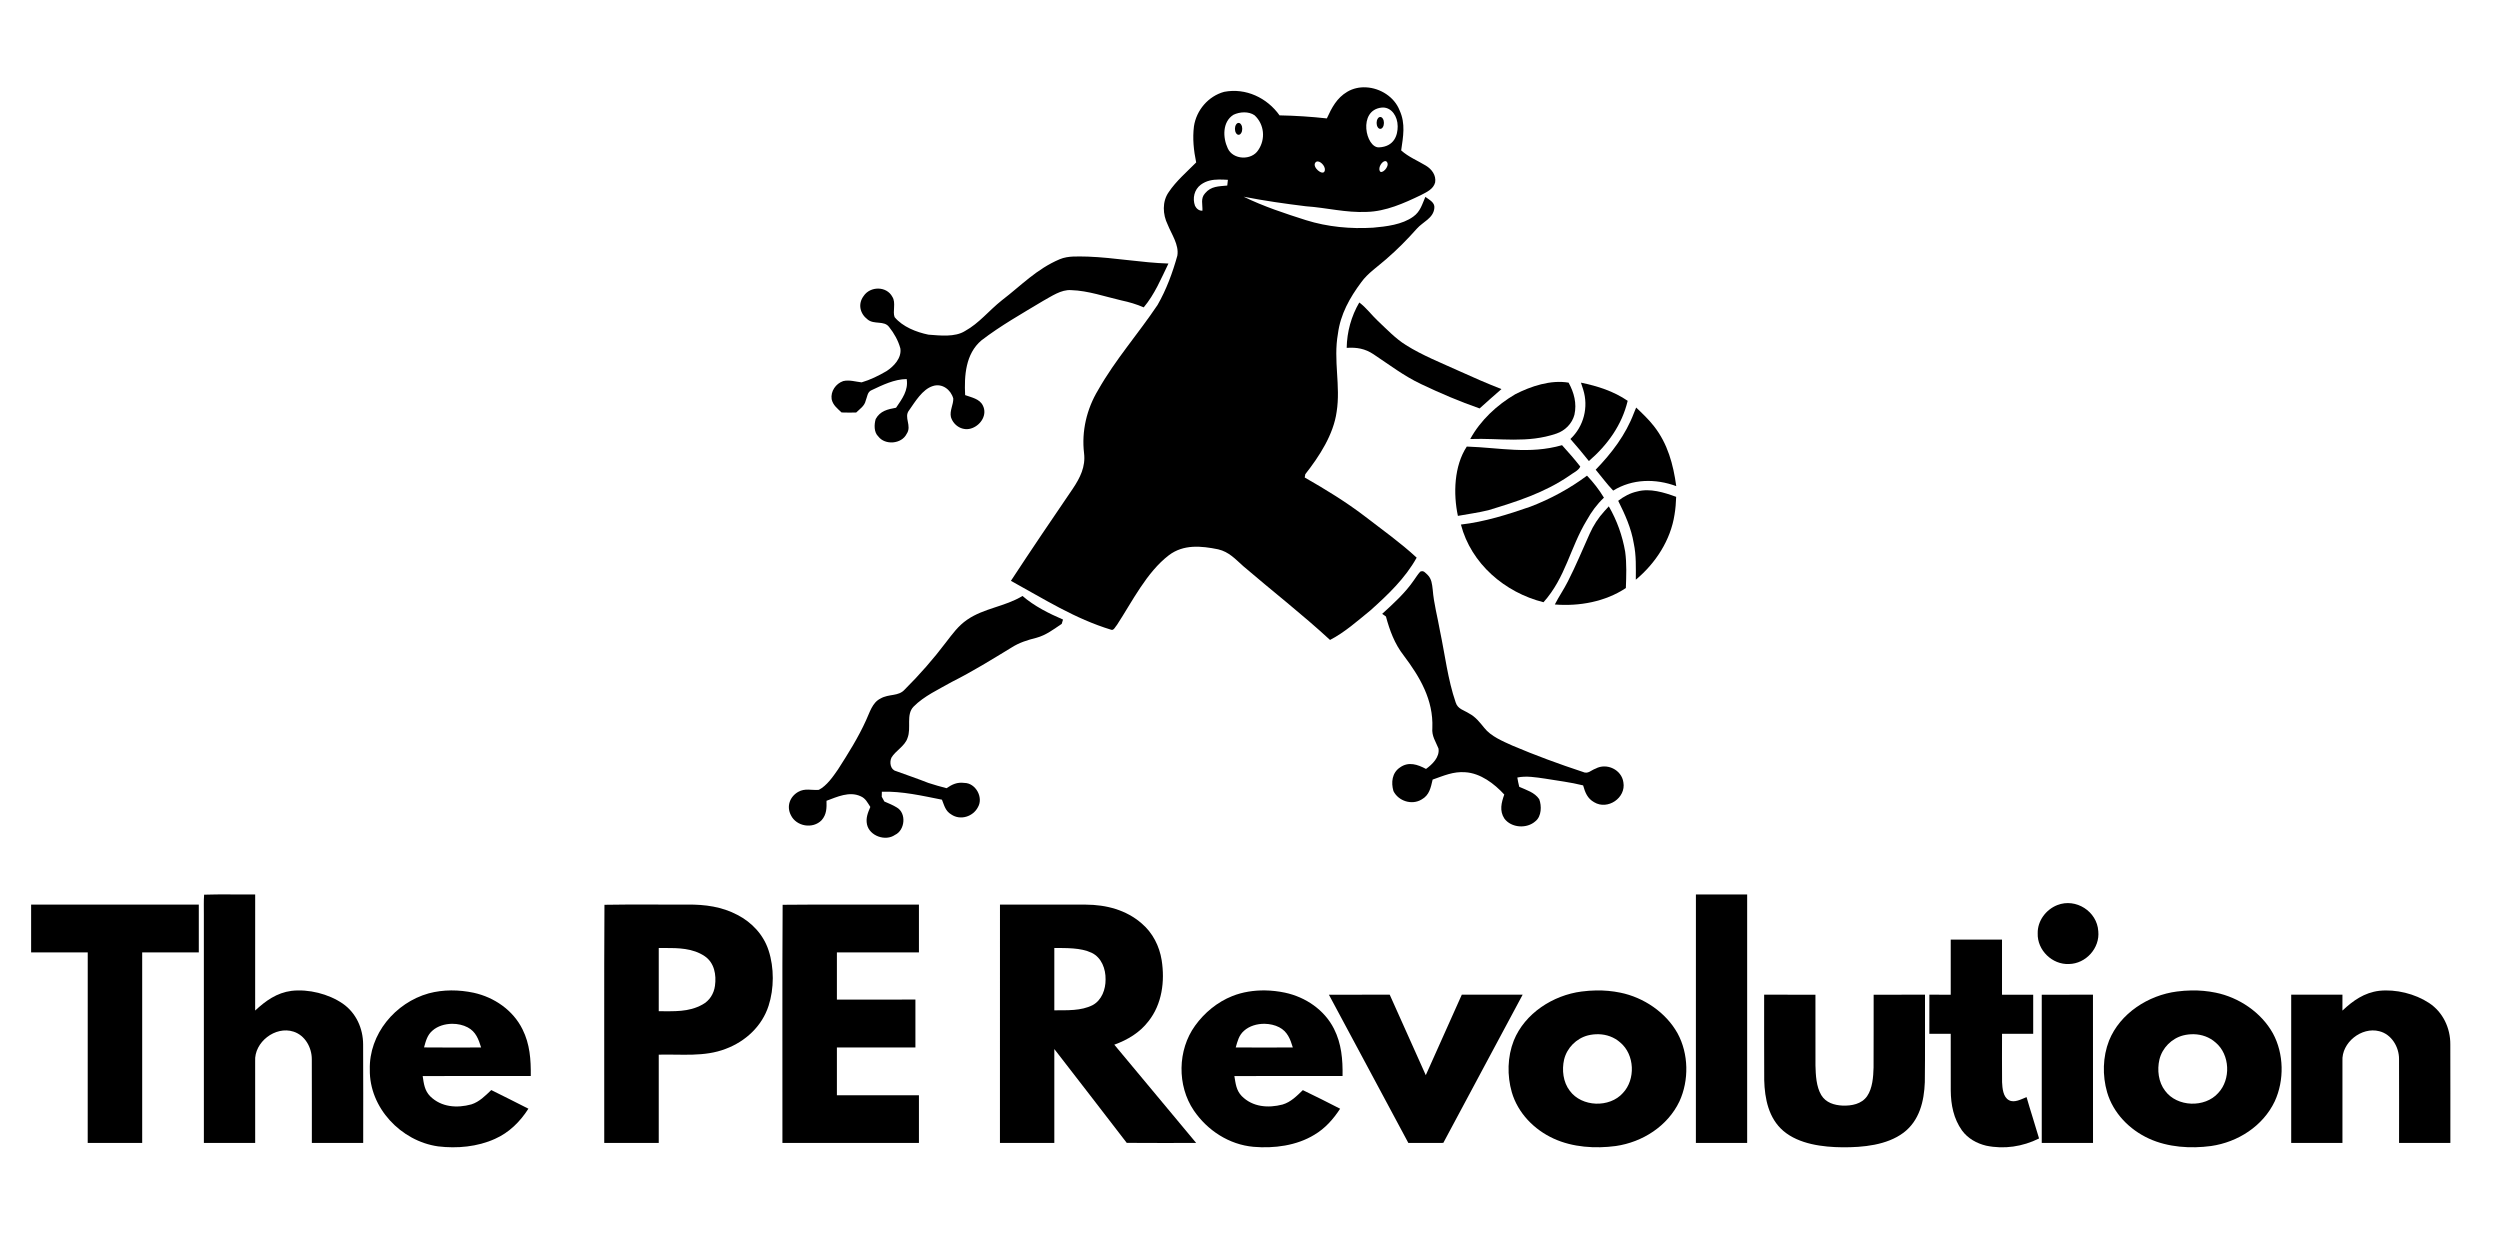 <svg xmlns="http://www.w3.org/2000/svg" xmlns:xlink="http://www.w3.org/1999/xlink" width="500" viewBox="0 0 375 187.5" height="250" preserveAspectRatio="xMidYMid meet"><path fill="#000000" d="M 204.902 13.102 C 203.93 13.051 202.957 13.254 202.098 13.762 C 200.52 14.691 199.762 16.152 199.027 17.762 C 196.672 17.504 194.301 17.348 191.934 17.305 C 190.059 14.664 186.855 13.148 183.617 13.777 C 181.25 14.426 179.461 16.52 179.094 18.938 C 178.863 20.766 179.055 22.57 179.426 24.367 C 178.02 25.789 176.41 27.16 175.297 28.832 C 174.309 30.242 174.406 32.172 175.145 33.672 C 175.73 35.141 176.875 36.719 176.602 38.348 C 175.891 40.898 174.957 43.441 173.637 45.738 C 170.727 50.082 167.316 53.926 164.723 58.496 C 163.008 61.332 162.215 64.684 162.609 67.984 C 162.855 70.008 162.016 71.664 160.93 73.289 C 157.797 77.875 154.684 82.48 151.637 87.125 C 156.633 89.863 161.191 92.793 166.699 94.469 C 167.066 94.602 167.332 93.957 167.551 93.727 C 169.824 90.25 171.988 85.84 175.336 83.281 C 177.527 81.625 180.184 81.879 182.723 82.398 C 184.359 82.781 185.301 83.867 186.496 84.93 C 190.816 88.633 195.324 92.133 199.504 95.992 C 201.707 94.859 203.668 93.098 205.586 91.539 C 208.199 89.199 210.785 86.738 212.5 83.648 C 210.07 81.398 207.324 79.453 204.703 77.43 C 201.852 75.258 198.816 73.402 195.707 71.625 C 195.734 71.457 195.766 71.293 195.793 71.133 C 197.887 68.465 200.031 65.184 200.496 61.766 C 201.117 57.863 199.977 54.066 200.688 50.066 C 201.07 47.133 202.453 44.664 204.195 42.328 C 205.164 40.977 206.688 39.973 207.949 38.852 C 209.59 37.441 211.094 35.914 212.527 34.301 C 213.445 33.258 215.008 32.75 215.152 31.211 C 215.262 30.352 214.367 29.965 213.805 29.531 C 213.309 30.672 213.055 31.738 211.988 32.496 C 210.336 33.699 207.941 33.977 205.961 34.152 C 202.594 34.359 199.133 34.039 195.906 33.027 C 192.738 32.02 189.535 30.965 186.547 29.508 C 189.641 30.113 192.758 30.559 195.891 30.941 C 199.008 31.156 201.859 31.93 205.02 31.785 C 207.855 31.719 210.613 30.48 213.133 29.266 C 213.984 28.82 215.004 28.387 215.27 27.367 C 215.449 26.297 214.762 25.371 213.879 24.844 C 212.621 24.082 211.289 23.555 210.176 22.562 C 210.473 20.48 210.855 18.562 209.941 16.559 C 209.152 14.535 207.039 13.207 204.902 13.102 Z M 207.477 16.129 C 208.719 16.148 209.645 17.414 209.652 18.945 C 209.66 20.238 209.16 21.996 206.848 22.105 C 204.867 22.195 203.641 16.551 207.223 16.141 C 207.309 16.129 207.391 16.125 207.477 16.129 Z M 186.625 16.852 C 187.188 16.852 187.746 16.984 188.184 17.293 C 189.656 18.645 189.859 20.871 188.738 22.516 C 187.73 24.102 184.941 23.996 184.16 22.242 C 183.406 20.641 183.344 18.258 185.023 17.215 C 185.492 16.988 186.062 16.855 186.625 16.852 Z M 207.039 17.547 C 206.891 17.547 206.758 17.633 206.652 17.809 C 206.547 17.98 206.492 18.191 206.492 18.438 C 206.492 18.684 206.547 18.895 206.652 19.07 C 206.758 19.242 206.891 19.328 207.039 19.328 C 207.191 19.328 207.32 19.242 207.43 19.07 C 207.535 18.895 207.59 18.684 207.59 18.438 C 207.59 18.191 207.535 17.98 207.43 17.809 C 207.32 17.633 207.191 17.547 207.039 17.547 Z M 207.781 24.164 C 207.898 24.164 208.004 24.219 208.078 24.355 C 208.457 25.016 207.219 26.238 206.957 25.637 C 206.711 25.07 207.328 24.172 207.781 24.164 Z M 197.652 24.215 C 198.211 24.223 198.973 25.145 198.668 25.723 C 198.344 26.344 196.824 25.09 197.289 24.41 C 197.383 24.273 197.512 24.215 197.652 24.215 Z M 182.848 26.93 C 183.289 26.926 183.734 26.949 184.184 26.973 C 184.152 27.258 184.121 27.547 184.09 27.832 C 182.805 27.961 181.66 27.91 180.762 28.992 C 180.055 29.758 180.406 30.656 180.367 31.602 C 179.871 31.648 179.469 31.301 179.254 30.879 C 178.844 29.75 179.133 28.441 180.117 27.707 C 180.961 27.086 181.887 26.938 182.848 26.93 Z M 182.848 26.93 " fill-opacity="1" fill-rule="nonzero"></path><path fill="#000000" d="M 163.195 38.492 C 167.223 38.645 171.23 39.406 175.266 39.531 C 174.152 41.824 173.211 44.129 171.559 46.105 C 170.48 45.633 169.371 45.309 168.227 45.066 C 165.77 44.5 163.207 43.594 160.68 43.52 C 159.176 43.402 157.695 44.465 156.422 45.16 C 153.316 47.031 150.09 48.848 147.211 51.059 C 144.828 53.082 144.625 56.359 144.77 59.266 C 145.723 59.621 146.93 59.812 147.426 60.824 C 148.113 62.176 147.172 63.68 145.879 64.195 C 144.523 64.758 143.055 63.922 142.641 62.57 C 142.418 61.598 143.023 60.691 142.992 59.777 C 142.637 58.469 141.336 57.445 139.93 57.906 C 138.355 58.395 137.266 60.27 136.359 61.555 C 135.52 62.609 136.832 63.867 135.992 65.09 C 135.234 66.621 132.75 66.805 131.75 65.473 C 131.07 64.836 131.117 63.68 131.352 62.859 C 132.023 61.633 133.145 61.391 134.41 61.16 C 135.316 59.824 136.277 58.57 136.004 56.859 C 134.141 56.879 132.383 57.75 130.711 58.539 C 130.109 58.77 130.074 59.586 129.852 60.109 C 129.672 60.91 128.977 61.336 128.426 61.879 C 127.695 61.898 126.969 61.891 126.238 61.871 C 125.609 61.266 124.938 60.781 124.746 59.875 C 124.574 58.691 125.367 57.547 126.477 57.164 C 127.395 56.941 128.328 57.254 129.242 57.355 C 130.543 56.977 131.805 56.352 132.969 55.672 C 134.082 54.957 135.27 53.691 135.055 52.266 C 134.746 51.109 134.117 49.988 133.371 49.059 C 132.617 48.027 131.117 48.738 130.137 47.918 C 129 47.059 128.652 45.605 129.539 44.41 C 130.535 42.898 132.996 42.891 133.855 44.531 C 134.422 45.402 133.863 46.719 134.191 47.57 C 135.395 49.023 137.457 49.828 139.262 50.199 C 140.977 50.324 143.238 50.609 144.754 49.652 C 146.902 48.461 148.277 46.637 150.293 45.035 C 153.199 42.812 155.461 40.371 158.953 38.887 C 160.273 38.332 161.789 38.484 163.195 38.492 Z M 163.195 38.492 " fill-opacity="1" fill-rule="nonzero"></path><path fill="#000000" d="M 203.891 45.375 C 204.922 46.125 205.711 47.227 206.645 48.105 C 207.98 49.359 209.328 50.789 210.879 51.754 C 213.352 53.316 216.227 54.449 218.906 55.668 C 220.992 56.617 223.086 57.531 225.219 58.363 C 224.121 59.328 223.016 60.277 221.941 61.266 C 218.961 60.23 216.027 58.977 213.18 57.621 C 210.594 56.402 208.391 54.707 206.031 53.141 C 204.758 52.293 203.52 52.078 202.004 52.18 C 202.043 49.789 202.688 47.438 203.891 45.375 Z M 203.891 45.375 " fill-opacity="1" fill-rule="nonzero"></path><path fill="#000000" d="M 235.289 57.398 C 236.109 58.895 236.543 60.508 236.164 62.215 C 235.805 63.551 234.773 64.586 233.473 65.035 C 229.082 66.535 225.051 65.691 220.535 65.852 C 222.07 63.043 224.543 60.746 227.285 59.137 C 229.656 57.926 232.602 56.945 235.289 57.398 Z M 235.289 57.398 " fill-opacity="1" fill-rule="nonzero"></path><path fill="#000000" d="M 237.141 57.398 C 239.637 57.91 242.035 58.676 244.152 60.121 C 243.289 63.75 241.129 66.742 238.332 69.156 C 237.43 68.035 236.52 66.926 235.562 65.848 C 237.574 63.941 238.301 61.078 237.48 58.438 C 237.371 58.09 237.258 57.746 237.141 57.398 Z M 237.141 57.398 " fill-opacity="1" fill-rule="nonzero"></path><path fill="#000000" d="M 245.426 61.133 C 246.363 62.027 247.285 62.895 248.086 63.918 C 250.164 66.566 250.984 69.641 251.438 72.918 C 248.309 71.766 244.859 71.812 241.977 73.59 C 241.023 72.598 240.234 71.5 239.352 70.453 C 241.77 67.953 243.844 65.238 245.086 61.957 C 245.199 61.684 245.312 61.406 245.426 61.133 Z M 245.426 61.133 " fill-opacity="1" fill-rule="nonzero"></path><path fill="#000000" d="M 220.02 66.984 C 224.996 67.148 229.379 68.184 234.305 66.777 C 235.246 67.82 236.184 68.879 237.043 69.984 C 236.789 70.598 235.898 70.961 235.387 71.367 C 231.629 73.934 227.566 75.219 223.258 76.531 C 221.75 76.902 220.203 77.105 218.684 77.383 C 217.977 74.078 218.105 69.883 220.02 66.984 Z M 220.02 66.984 " fill-opacity="1" fill-rule="nonzero"></path><path fill="#000000" d="M 238.051 71.348 C 239.008 72.352 239.875 73.461 240.59 74.652 C 239.543 75.637 238.719 76.77 238.02 78.023 C 235.496 82.184 234.867 86.59 231.527 90.336 C 225.73 88.875 220.672 84.574 219.137 78.684 C 222.688 78.277 226.191 77.172 229.559 76 C 232.578 74.844 235.461 73.281 238.051 71.348 Z M 238.051 71.348 " fill-opacity="1" fill-rule="nonzero"></path><path fill="#000000" d="M 245.582 73.723 C 247.504 73.203 249.613 73.867 251.426 74.527 C 251.391 75.418 251.332 76.301 251.18 77.184 C 250.598 81.023 248.328 84.5 245.371 86.957 C 245.375 85.121 245.449 83.328 245.066 81.516 C 244.684 79.219 243.762 77.188 242.73 75.121 C 243.586 74.461 244.516 73.957 245.582 73.723 Z M 245.582 73.723 " fill-opacity="1" fill-rule="nonzero"></path><path fill="#000000" d="M 241.32 75.953 C 242.543 78.059 243.363 80.363 243.777 82.762 C 244.02 84.555 243.941 86.406 243.879 88.207 C 240.789 90.262 236.883 90.969 233.223 90.672 C 233.824 89.492 234.582 88.406 235.18 87.215 C 236.367 84.895 237.367 82.469 238.438 80.09 C 239.004 78.816 239.742 77.672 240.688 76.645 C 240.898 76.414 241.109 76.184 241.32 75.953 Z M 241.32 75.953 " fill-opacity="1" fill-rule="nonzero"></path><path fill="#000000" d="M 213.039 85.746 C 213.559 85.516 213.789 85.926 214.141 86.23 C 214.754 86.848 214.805 87.613 214.906 88.434 C 215.074 90.555 215.625 92.508 215.996 94.633 C 216.742 98.172 217.172 101.938 218.348 105.355 C 218.664 106.379 219.566 106.5 220.371 107.023 C 221.344 107.535 221.957 108.344 222.637 109.176 C 223.637 110.457 225.418 111.184 226.871 111.844 C 230.273 113.289 233.891 114.621 237.402 115.777 C 238.219 116.16 238.609 115.551 239.348 115.289 C 241.008 114.391 243.25 115.453 243.508 117.352 C 243.922 119.676 241.152 121.559 239.125 120.336 C 238.105 119.766 237.77 118.871 237.469 117.809 C 235.578 117.332 233.652 117.113 231.73 116.789 C 230.402 116.598 228.922 116.344 227.598 116.629 C 227.672 117.098 227.773 117.562 227.887 118.023 C 228.953 118.504 230.195 118.852 230.883 119.879 C 231.266 120.883 231.234 122.449 230.324 123.176 C 229.039 124.348 226.699 124.199 225.656 122.785 C 224.891 121.613 225.207 120.402 225.641 119.18 C 224.148 117.551 222.078 115.98 219.797 115.836 C 217.988 115.695 216.551 116.363 214.895 116.938 C 214.613 118.145 214.414 119.281 213.234 119.926 C 211.777 120.812 209.758 120.16 209.016 118.66 C 208.641 117.367 208.801 115.918 210 115.117 C 211.285 114.195 212.641 114.672 213.902 115.34 C 214.852 114.656 215.977 113.562 215.773 112.277 C 215.348 111.215 214.738 110.41 214.852 109.191 C 215.02 104.977 212.992 101.559 210.551 98.316 C 209.195 96.578 208.457 94.582 207.891 92.477 C 207.703 92.344 207.512 92.211 207.324 92.082 C 209.02 90.535 210.797 88.926 212.094 87.02 C 212.398 86.59 212.684 86.129 213.039 85.746 Z M 213.039 85.746 " fill-opacity="1" fill-rule="nonzero"></path><path fill="#000000" d="M 153.375 89.395 C 155.141 90.926 157.324 92.016 159.453 92.934 C 159.391 93.148 159.324 93.363 159.258 93.582 C 158.016 94.406 156.926 95.273 155.453 95.672 C 154.137 96 152.891 96.387 151.738 97.125 C 148.789 98.922 145.859 100.738 142.77 102.289 C 140.84 103.391 138.598 104.406 137.035 105.996 C 135.863 107.207 136.734 109.18 136.125 110.707 C 135.742 111.91 134.309 112.621 133.715 113.648 C 133.395 114.34 133.555 115.457 134.406 115.664 C 136.023 116.258 137.656 116.805 139.254 117.438 C 140.16 117.719 141.062 118.008 141.984 118.23 C 142.836 117.645 143.586 117.297 144.652 117.438 C 146.348 117.445 147.543 119.613 146.695 121.066 C 145.961 122.5 144.051 123.105 142.688 122.168 C 141.812 121.652 141.645 120.836 141.293 119.953 C 138.352 119.371 135.293 118.66 132.277 118.758 C 132.277 119.012 132.27 119.262 132.262 119.512 C 132.395 119.75 132.527 119.988 132.656 120.227 C 133.281 120.5 133.941 120.758 134.52 121.121 C 135.996 121.961 135.762 124.531 134.25 125.234 C 132.824 126.234 130.43 125.398 130.051 123.672 C 129.844 122.703 130.18 121.906 130.551 121.043 C 130.117 120.391 129.852 119.758 129.086 119.434 C 127.41 118.66 125.57 119.523 123.977 120.117 C 124.004 121.195 124.004 122.16 123.25 123.02 C 121.945 124.387 119.453 123.98 118.633 122.277 C 117.953 120.961 118.465 119.512 119.719 118.789 C 120.754 118.195 121.715 118.566 122.82 118.48 C 124.027 117.855 124.941 116.508 125.699 115.418 C 127.219 113.043 128.75 110.617 129.91 108.039 C 130.453 106.891 130.836 105.391 132.066 104.785 C 133.363 104.031 134.773 104.504 135.723 103.414 C 137.938 101.211 140.004 98.852 141.887 96.363 C 142.871 95.094 143.734 93.871 145.082 92.953 C 147.602 91.219 150.715 91.008 153.379 89.395 Z M 153.375 89.395 " fill-opacity="1" fill-rule="nonzero"></path><path fill="#000000" d="M 30.617 134.203 C 33.164 134.117 35.727 134.199 38.277 134.168 C 38.277 139.973 38.281 145.777 38.273 151.582 C 39.855 150.113 41.523 148.918 43.719 148.629 C 46.281 148.332 49.281 149.078 51.414 150.543 C 53.414 151.934 54.461 154.254 54.469 156.668 C 54.504 161.59 54.473 166.52 54.48 171.445 C 51.914 171.445 49.348 171.445 46.777 171.445 C 46.77 167.258 46.793 163.066 46.77 158.879 C 46.77 157.125 45.762 155.301 44.031 154.746 C 41.301 153.855 38.113 156.324 38.273 159.18 C 38.277 163.27 38.277 167.355 38.277 171.445 C 35.711 171.445 33.148 171.445 30.582 171.445 C 30.582 160.02 30.582 148.594 30.578 137.172 C 30.59 136.184 30.539 135.188 30.617 134.203 Z M 30.617 134.203 " fill-opacity="1" fill-rule="nonzero"></path><path fill="#000000" d="M 254.387 134.168 C 256.949 134.172 259.512 134.168 262.074 134.172 C 262.074 146.594 262.074 159.023 262.074 171.445 C 259.512 171.445 256.945 171.445 254.383 171.445 C 254.387 159.02 254.383 146.594 254.387 134.168 Z M 254.387 134.168 " fill-opacity="1" fill-rule="nonzero"></path><path fill="#000000" d="M 4.668 135.688 C 13.051 135.688 21.438 135.688 29.82 135.688 C 29.82 138.082 29.82 140.469 29.82 142.859 C 26.988 142.863 24.16 142.863 21.328 142.863 C 21.332 152.391 21.328 161.918 21.328 171.445 C 18.605 171.445 15.879 171.445 13.156 171.445 C 13.156 161.918 13.152 152.387 13.16 142.859 C 10.328 142.867 7.496 142.863 4.668 142.863 C 4.668 140.469 4.668 138.082 4.668 135.688 Z M 4.668 135.688 " fill-opacity="1" fill-rule="nonzero"></path><path fill="#000000" d="M 96.902 135.684 C 94.824 135.68 92.742 135.68 90.668 135.719 C 90.594 147.578 90.66 159.57 90.637 171.445 L 98.812 171.445 L 98.812 158.199 C 102.234 158.109 105.652 158.57 108.855 157.328 C 111.828 156.215 114.305 153.926 115.289 150.859 C 116.121 148.293 116.133 145.148 115.293 142.582 C 114.535 140.227 112.801 138.367 110.621 137.238 C 108.289 136 105.75 135.664 103.141 135.688 C 101.066 135.699 98.984 135.688 96.902 135.684 Z M 99.695 142.199 C 101.773 142.195 103.906 142.227 105.691 143.418 C 107.16 144.406 107.473 146.223 107.246 147.875 C 107.082 149.066 106.43 150.113 105.359 150.688 C 103.266 151.848 101.113 151.672 98.812 151.684 L 98.812 142.199 C 99.105 142.199 99.398 142.199 99.695 142.199 Z M 99.695 142.199 " fill-opacity="1" fill-rule="nonzero"></path><path fill="#000000" d="M 117.395 135.719 C 124.191 135.645 131.039 135.715 137.84 135.688 C 137.84 138.078 137.84 140.469 137.84 142.863 C 133.738 142.863 129.637 142.863 125.535 142.859 C 125.539 145.223 125.539 147.578 125.535 149.941 C 129.461 149.93 133.387 149.941 137.312 149.934 C 137.32 152.332 137.316 154.73 137.312 157.125 C 133.391 157.117 129.461 157.133 125.535 157.117 C 125.539 159.508 125.539 161.898 125.535 164.285 C 129.637 164.281 133.738 164.285 137.84 164.285 C 137.844 166.672 137.84 169.059 137.84 171.445 C 131.016 171.445 124.188 171.445 117.363 171.445 C 117.387 159.566 117.32 147.578 117.395 135.719 Z M 117.395 135.719 " fill-opacity="1" fill-rule="nonzero"></path><path fill="#000000" d="M 149.996 135.688 C 149.992 147.609 149.992 159.523 149.992 171.445 L 158.148 171.445 C 158.148 166.746 158.145 162.051 158.148 157.355 C 161.766 162.047 165.41 166.723 169.012 171.43 C 172.484 171.465 175.957 171.438 179.426 171.441 C 175.328 166.531 171.25 161.609 167.145 156.703 C 169.152 155.977 170.961 154.895 172.277 153.18 C 174.312 150.609 174.746 147.188 174.25 144.027 C 173.91 141.906 172.91 139.934 171.266 138.527 C 168.93 136.484 165.941 135.711 162.883 135.695 C 158.586 135.68 154.293 135.695 149.996 135.688 Z M 158.148 142.195 C 159.941 142.219 162.078 142.133 163.738 142.914 C 165.238 143.625 165.867 145.348 165.836 146.918 C 165.852 148.398 165.266 150.023 163.902 150.766 C 162.152 151.656 160.055 151.527 158.148 151.547 Z M 158.148 142.195 " fill-opacity="1" fill-rule="nonzero"></path><path fill="#000000" d="M 308.598 135.762 C 311.383 134.668 314.566 136.715 314.742 139.68 C 315.004 142.215 312.879 144.559 310.348 144.602 C 307.832 144.723 305.566 142.52 305.656 140 C 305.613 138.133 306.891 136.434 308.598 135.762 Z M 308.598 135.762 " fill-opacity="1" fill-rule="nonzero"></path><path fill="#000000" d="M 292.609 140.945 C 295.176 140.945 297.738 140.945 300.301 140.945 C 300.301 143.699 300.305 146.449 300.301 149.207 C 301.859 149.203 303.418 149.207 304.98 149.207 C 304.98 151.16 304.98 153.117 304.98 155.074 C 303.422 155.074 301.863 155.074 300.305 155.074 C 300.312 157.492 300.277 159.918 300.312 162.336 C 300.355 163.227 300.457 164.562 301.348 165.031 C 302.156 165.477 303.207 164.871 303.984 164.566 C 304.578 166.645 305.258 168.691 305.859 170.77 C 303.398 171.996 300.629 172.418 297.922 171.852 C 296.5 171.508 295.18 170.773 294.301 169.574 C 293.039 167.797 292.633 165.73 292.613 163.582 C 292.602 160.746 292.613 157.91 292.609 155.074 C 291.539 155.074 290.473 155.074 289.402 155.07 C 289.406 153.117 289.406 151.16 289.406 149.203 C 290.473 149.203 291.539 149.203 292.609 149.207 C 292.613 146.453 292.609 143.699 292.609 140.945 Z M 292.609 140.945 " fill-opacity="1" fill-rule="nonzero"></path><path fill="#000000" d="M 67.676 148.562 C 66.535 148.57 65.398 148.711 64.305 149.004 C 59.289 150.406 55.332 155.117 55.473 160.441 C 55.383 166.164 60.156 171.176 65.715 171.957 C 68.551 172.301 71.621 172.023 74.242 170.832 C 76.379 169.883 78.012 168.258 79.262 166.305 C 77.414 165.355 75.547 164.438 73.691 163.508 C 72.801 164.355 71.902 165.281 70.699 165.66 C 68.543 166.25 66.203 166.082 64.539 164.453 C 63.684 163.59 63.57 162.551 63.402 161.41 C 68.805 161.387 74.211 161.406 79.617 161.398 C 79.645 158.945 79.488 156.621 78.375 154.395 C 76.957 151.527 74.141 149.594 71.059 148.914 C 69.957 148.68 68.812 148.555 67.676 148.562 Z M 67.812 153.57 C 68.648 153.562 69.48 153.746 70.16 154.109 C 71.383 154.758 71.777 155.875 72.168 157.121 C 69.312 157.133 66.457 157.141 63.605 157.113 C 63.875 156.141 64.086 155.25 64.895 154.57 C 65.656 153.906 66.738 153.582 67.812 153.57 Z M 67.812 153.57 " fill-opacity="1" fill-rule="nonzero"></path><path fill="#000000" d="M 189.758 148.562 C 188.078 148.539 186.383 148.797 184.84 149.414 C 182.609 150.301 180.656 151.91 179.262 153.855 C 176.621 157.508 176.547 162.844 179.07 166.57 C 181.117 169.578 184.379 171.695 188.031 172.023 C 191.113 172.285 194.484 171.852 197.164 170.211 C 198.781 169.254 199.996 167.871 201.02 166.309 C 199.168 165.355 197.305 164.422 195.426 163.52 C 194.512 164.395 193.637 165.309 192.383 165.68 C 190.227 166.242 187.895 166.062 186.258 164.41 C 185.43 163.551 185.344 162.535 185.156 161.41 C 190.562 161.387 195.973 161.406 201.383 161.398 C 201.422 158.926 201.23 156.559 200.098 154.32 C 198.656 151.465 195.824 149.555 192.738 148.898 C 191.773 148.695 190.77 148.578 189.758 148.562 Z M 189.691 153.57 C 190.465 153.582 191.23 153.754 191.875 154.086 C 193.113 154.727 193.543 155.855 193.922 157.117 C 191.07 157.137 188.211 157.137 185.359 157.117 C 185.633 156.168 185.828 155.297 186.605 154.613 C 187.41 153.895 188.559 153.555 189.691 153.57 Z M 189.691 153.57 " fill-opacity="1" fill-rule="nonzero"></path><path fill="#000000" d="M 239.426 148.566 C 238.695 148.578 237.965 148.633 237.246 148.727 C 232.965 149.277 228.715 151.996 227.066 156.09 C 226.109 158.523 226.051 161.328 226.77 163.832 C 227.68 166.957 230.117 169.449 233.047 170.789 C 235.902 172.102 239.293 172.316 242.375 171.902 C 246.387 171.32 250.148 168.918 251.918 165.203 C 253.367 162.051 253.305 158.062 251.637 155.004 C 249.887 151.855 246.547 149.609 243.047 148.898 C 241.859 148.652 240.641 148.547 239.426 148.566 Z M 239.793 155.133 C 240.973 155.164 242.125 155.562 243.039 156.375 C 245.211 158.184 245.359 161.922 243.434 163.953 C 241.434 166.203 237.262 166.066 235.469 163.621 C 234.465 162.324 234.258 160.488 234.617 158.926 C 235.039 157.184 236.445 155.766 238.18 155.312 C 238.711 155.18 239.254 155.121 239.793 155.133 Z M 239.793 155.133 " fill-opacity="1" fill-rule="nonzero"></path><path fill="#000000" d="M 328.719 148.566 C 327.988 148.578 327.262 148.633 326.543 148.727 C 322.258 149.277 318.012 151.996 316.359 156.09 C 315.406 158.523 315.344 161.328 316.066 163.832 C 316.977 166.957 319.414 169.449 322.34 170.789 C 325.199 172.102 328.59 172.316 331.668 171.902 C 335.684 171.32 339.441 168.918 341.211 165.203 C 342.664 162.051 342.598 158.062 340.934 155 C 339.184 151.855 335.844 149.609 332.344 148.898 C 331.156 148.652 329.938 148.547 328.719 148.566 Z M 329.086 155.133 C 330.27 155.164 331.422 155.562 332.336 156.375 C 334.508 158.184 334.656 161.922 332.73 163.953 C 330.73 166.203 326.559 166.066 324.766 163.621 C 323.758 162.324 323.551 160.488 323.914 158.926 C 324.336 157.184 325.742 155.766 327.477 155.312 C 328.008 155.18 328.551 155.121 329.086 155.133 Z M 329.086 155.133 " fill-opacity="1" fill-rule="nonzero"></path><path fill="#000000" d="M 356.883 148.621 C 359.383 148.355 362.25 149.059 364.355 150.445 C 366.434 151.809 367.566 154.207 367.547 156.668 C 367.566 161.59 367.551 166.52 367.555 171.445 C 364.988 171.445 362.426 171.445 359.859 171.445 C 359.855 167.254 359.879 163.055 359.855 158.863 C 359.871 157.055 358.727 155.129 356.895 154.684 C 354.227 153.984 351.203 156.398 351.367 159.168 C 351.367 163.262 351.371 167.352 351.367 171.445 C 348.805 171.445 346.242 171.445 343.68 171.445 C 343.68 164.031 343.68 156.617 343.68 149.203 C 346.242 149.203 348.805 149.207 351.367 149.203 C 351.367 149.996 351.367 150.793 351.363 151.59 C 352.953 150.09 354.656 148.891 356.883 148.621 Z M 356.883 148.621 " fill-opacity="1" fill-rule="nonzero"></path><path fill="#000000" d="M 199.336 149.207 C 202.375 149.199 205.418 149.203 208.457 149.203 C 210.262 153.23 212.066 157.25 213.867 161.277 C 215.664 157.254 217.473 153.234 219.27 149.203 C 222.312 149.203 225.355 149.203 228.398 149.203 C 224.441 156.621 220.449 164.016 216.496 171.434 C 214.75 171.453 213 171.441 211.254 171.445 C 207.281 164.035 203.305 156.621 199.336 149.207 Z M 199.336 149.207 " fill-opacity="1" fill-rule="nonzero"></path><path fill="#000000" d="M 264.621 149.203 C 267.188 149.207 269.754 149.203 272.316 149.207 C 272.324 152.738 272.312 156.277 272.32 159.812 C 272.355 161.25 272.434 162.988 273.188 164.262 C 273.875 165.402 275.125 165.777 276.387 165.84 C 277.742 165.887 279.238 165.613 280.066 164.426 C 280.879 163.242 280.996 161.535 281.035 160.133 C 281.059 156.492 281.035 152.848 281.047 149.207 C 283.613 149.207 286.18 149.207 288.75 149.203 C 288.734 153.578 288.781 157.957 288.723 162.328 C 288.617 165.188 287.922 168.094 285.527 169.906 C 283.02 171.785 279.422 172.113 276.391 172.094 C 273.422 172.07 269.855 171.633 267.508 169.641 C 265.289 167.742 264.703 164.797 264.633 162.012 C 264.605 157.742 264.629 153.473 264.621 149.203 Z M 264.621 149.203 " fill-opacity="1" fill-rule="nonzero"></path><path fill="#000000" d="M 306.262 149.207 C 308.824 149.207 311.387 149.207 313.945 149.203 C 313.957 156.617 313.949 164.031 313.953 171.445 C 311.387 171.445 308.824 171.445 306.262 171.445 C 306.262 164.031 306.262 156.621 306.262 149.203 Z M 306.262 149.207 " fill-opacity="1" fill-rule="nonzero"></path><path fill="#000000" d="M 186.336 19.328 C 186.336 19.574 186.285 19.785 186.176 19.957 C 186.07 20.133 185.941 20.219 185.789 20.219 C 185.637 20.219 185.508 20.133 185.402 19.957 C 185.297 19.785 185.242 19.574 185.242 19.328 C 185.242 19.082 185.297 18.871 185.402 18.699 C 185.508 18.523 185.637 18.438 185.789 18.438 C 185.941 18.438 186.07 18.523 186.176 18.699 C 186.285 18.871 186.336 19.082 186.336 19.328 L 185.789 19.328 Z M 186.336 19.328 " fill-opacity="1" fill-rule="nonzero"></path><path fill="#000000" d="M 186.316 19.332 C 186.316 19.336 186.316 19.336 186.316 19.336 C 186.312 19.336 186.312 19.336 186.312 19.332 C 186.312 19.328 186.312 19.328 186.316 19.328 C 186.316 19.328 186.316 19.328 186.316 19.332 Z M 186.316 19.332 " fill-opacity="1" fill-rule="nonzero"></path></svg>